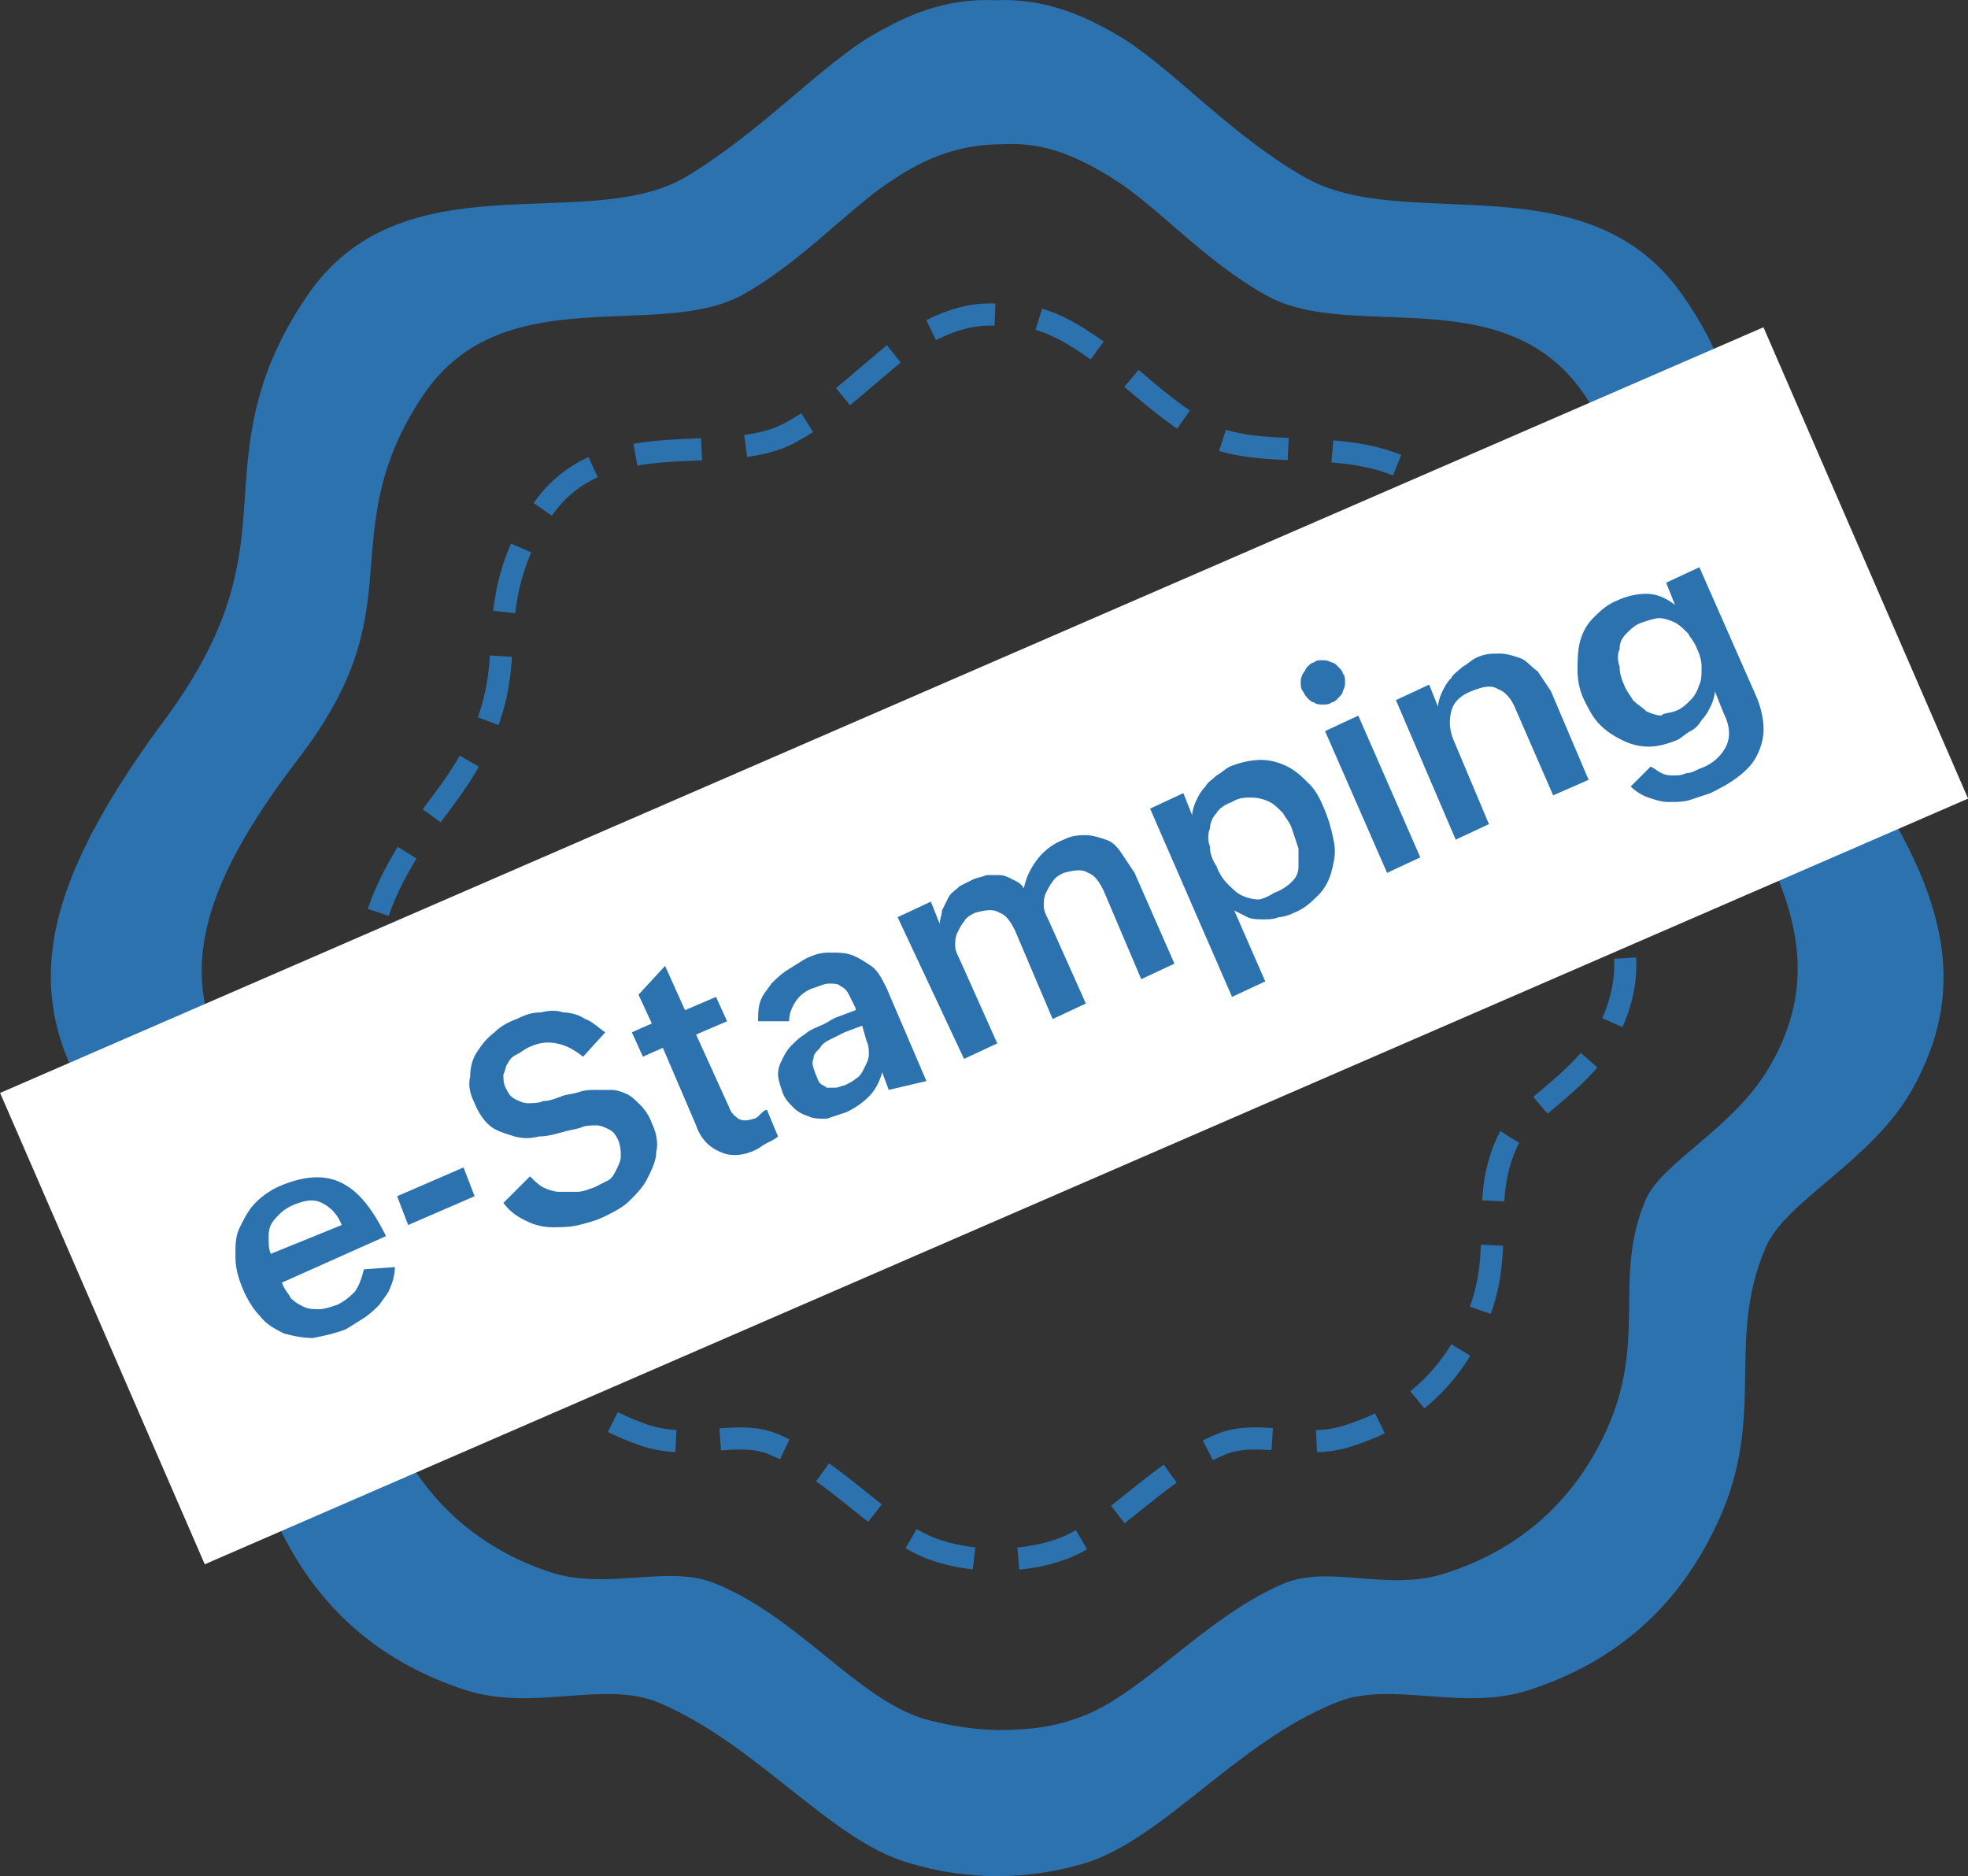 <svg xmlns="http://www.w3.org/2000/svg" viewBox="0 0 88.86 84.71" xmlns:v="https://vecta.io/nano"><rect x="0" y="0" width="88.86" height="84.71" fill="#333333" stroke="none"/><path d="m82.73,32.91c-3.2-4.2-3.7-7-3.9-10.1-.2-2.9-.3-5.8-2.8-9.4-4.3-6.3-12.6-2.8-17.1-5.4-3.2-1.8-5.8-4.7-8.1-6.2-1.8-1.1-3.6-1.9-5.9-1.8-2.3-.1-4.1.7-5.9,1.8-2.3,1.5-4.9,4.3-8.1,6.2-4.5,2.6-12.8-1-17.1,5.4-2.5,3.7-2.6,6.6-2.8,9.4-.2,3.1-.7,5.9-3.9,10.1-5,6.9-6.1,11.5-3.4,16.3,1.8,3.3,5.7,5.1,6.6,7.1,1.9,4.4-.2,7.7,2.4,12.9,1.8,3.6,4.6,5.9,8.3,7.1,3.1,1,6.3-.5,8.8.6,4.4,1.9,7.7,6.2,11.2,7.2,1.3.4,2.7.6,4,.6s2.7-.2,4-.6c3.5-1.1,6.8-5.4,11.2-7.2,2.5-1.1,5.7.4,8.8-.6,3.7-1.2,6.5-3.5,8.3-7.1,2.6-5.1.5-8.5,2.4-12.9.9-2.1,4.8-3.9,6.6-7.1,2.7-4.8,1.6-9.4-3.6-16.3Zm-2.8,15.2c-1.6,2.8-4.8,4.3-5.6,6-1.6,3.7.2,6.5-2,10.9-1.5,3-3.9,5-7,6-2.6.9-5.3-.4-7.4.5-3.7,1.6-6.5,5.2-9.4,6.1-1.1.4-2.3.5-3.4.5s-2.3-.2-3.4-.5c-3-.9-5.7-4.6-9.4-6.1-2.1-.9-4.8.3-7.4-.5-3.1-1-5.5-3-7-6-2.2-4.3-.4-7.1-2-10.9-.8-1.7-4-3.3-5.6-6-2.3-4-1.4-7.9,3.1-13.8,2.7-3.5,3.1-5.9,3.3-8.5.2-2.4.3-4.9,2.4-8,3.6-5.3,10.6-2.4,14.4-4.5,2.7-1.5,4.9-4,6.8-5.2,1.5-1,3-1.6,5-1.6,1.9-.1,3.4.6,5,1.6,1.9,1.2,4.1,3.7,6.8,5.2,3.8,2.2,10.8-.8,14.4,4.5,2.1,3.1,2.2,5.6,2.4,8,.2,2.6.6,5,3.3,8.5,4.1,5.9,5,9.8,2.7,13.8Z" fill="#2c72ae"/><path d="m67.43,29.41c-.1-1.9-.2-3.8-1.8-6.3-2.8-4.2-8.3-1.9-11.3-3.6-2.1-1.2-3.8-3.1-5.4-4.1-1.2-.8-2.4-1.3-3.9-1.2-1.5-.1-2.7.5-3.9,1.2-1.5,1-3.2,2.9-5.4,4.1-3,1.7-8.5-.6-11.3,3.6-1.6,2.4-1.7,4.4-1.8,6.3-.1,2-.5,3.9-2.6,6.7-3.5,4.6-4.2,7.6-2.4,10.8,1.2,2.2,3.8,3.4,4.4,4.7,1.3,2.9-.1,5.1,1.6,8.5,1.2,2.4,3.1,3.9,5.5,4.7,2.1.7,4.2-.3,5.8.4,2.9,1.2,5.1,4.1,7.4,4.8.9.3,1.8.4,2.7.4s1.8-.1,2.7-.4c2.3-.7,4.5-3.6,7.4-4.8,1.7-.7,3.8.3,5.8-.4,2.5-.8,4.3-2.3,5.5-4.7,1.7-3.4.3-5.6,1.6-8.5.6-1.4,3.2-2.6,4.4-4.7,1.8-3.2,1.1-6.2-2.4-10.8-2.1-2.8-2.4-4.7-2.6-6.7Z" fill="none" stroke="#2c72ae" stroke-dasharray="0 0 3 2" stroke-miterlimit="10"/><path d="M.005 49.346l79.619-34.57 9.24 21.281-79.619 34.57z" fill="#fff"/><path d="M17.83 57.21a2.39 2.39 0 0 1-.2.9c-.1.3-.3.5-.5.8-.2.2-.4.4-.7.6l-.8.5c-.5.2-1 .3-1.5.4-.5 0-.9-.1-1.3-.2-.4-.2-.8-.4-1.1-.8-.3-.3-.6-.8-.8-1.3s-.3-.9-.3-1.4 0-.9.2-1.3.4-.8.7-1.1.7-.6 1.2-.8c1-.4 1.9-.5 2.7-.1s1.4 1.2 2 2.4l-4.7 2.1c.1.3.3.5.4.7.2.2.4.3.6.4s.5.1.7.1.5-.1.8-.2c.4-.2.6-.4.8-.6.2-.3.3-.6.4-1l1.4-.1zm-2.4-1.9c-.2-.5-.5-.8-.9-1s-.8-.1-1.3.1c-.2.1-.4.2-.6.4s-.3.3-.4.5-.1.4-.1.6 0 .5.1.7l3.2-1.3zm2.5-1.3l3-1.3.5 1.3-3 1.3-.5-1.3zm6-.9c.2.2.4.4.6.5s.5.2.7.2h.8c.3 0 .5-.1.8-.2l.6-.3c.2-.1.3-.3.4-.5s.2-.4.2-.6 0-.4-.1-.7c-.1-.2-.2-.4-.4-.5s-.4-.2-.6-.2-.5 0-.7.1c-.3.1-.5.1-.8.2-.4.1-.7.2-1.1.2-.4.1-.7.1-1.1 0-.3-.1-.7-.2-1-.4s-.6-.6-.8-1.1c-.2-.4-.3-.8-.2-1.2 0-.4.1-.8.3-1.1s.4-.6.8-.9c.3-.3.7-.5 1-.6.4-.2.7-.3 1.1-.3.4-.1.7-.1 1 0a1.93 1.93 0 0 1 1 .3c.3.1.6.4.9.6l-1 1.1c-.4-.3-.7-.5-1.2-.6s-.9 0-1.3.2c-.2.1-.3.2-.5.3a.78.78 0 0 0-.4.4c-.1.1-.1.3-.2.5 0 .2 0 .4.1.6s.2.4.4.5.4.2.6.2.5 0 .7-.1c.3 0 .5-.1.8-.2.2-.1.5-.1.8-.2s.5-.1.8-.1h.7c.2 0 .5.1.7.2s.4.3.6.5.4.5.5.8c.2.4.3.9.2 1.3 0 .4-.2.8-.4 1.2s-.5.7-.8 1-.7.5-1.1.7-.8.3-1.2.4-.8.1-1.2.1-.8-.1-1.2-.3-.7-.4-1-.8l1.2-1.2zm11.2-1.8c-.1.1-.3.2-.5.3s-.3.2-.5.3c-.6.3-1.2.3-1.6.1-.5-.2-.9-.6-1.1-1.2l-1.5-3.5-.9.4-.5-1.1.9-.4-.6-1.3 1.2-1.3.9 2 1.4-.6.5 1.1-1.4.6 1.5 3.3c.1.3.3.4.4.5.2.1.4.1.7 0 .1 0 .2-.1.3-.2s.2-.2.3-.2l.5 1.2zm4.7-2.9c-.1.4-.3.8-.6 1.1s-.6.5-1 .7l-.9.3c-.3 0-.6 0-.8-.1-.3-.1-.5-.2-.7-.4s-.4-.4-.5-.7-.2-.6-.2-.8c0-.3.1-.5.2-.7s.2-.4.4-.6.4-.4.6-.5c.2-.2.5-.3.7-.4.3-.1.5-.3.8-.4l.8-.3v-.1l-.3-.6a.78.78 0 0 0-.4-.4c-.1-.1-.3-.1-.5-.1s-.4.1-.7.2-.6.3-.8.6-.3.6-.3.9h-1.4c0-.3 0-.6.1-.9s.3-.5.5-.8c.2-.2.4-.4.7-.6l.8-.5c.4-.2.7-.3 1.1-.3s.7 0 1 .1.6.3.9.5.5.6.7 1l1.8 4.2-1.7.4-.3-.8zm-1.7-1.8l-.6.3c-.2.1-.4.2-.5.4-.2.2-.3.3-.3.5-.1.2 0 .4.1.7.1.2.1.3.2.4s.2.1.3.2h.4c.1 0 .3-.1.4-.1.2-.1.4-.2.5-.3.2-.1.3-.3.4-.5s.2-.4.2-.6 0-.4-.1-.6l-.2-.7-.8.3zm2.4-5.2l1.5-.7.4 1c0-.2.1-.4.1-.6l.3-.6c.1-.2.3-.3.5-.5l.6-.3c.2-.1.4-.1.6-.2h.6c.2 0 .4.1.6.2s.4.2.5.4c.1-.5.3-.9.6-1.3a2.73 2.73 0 0 1 1.2-.9c.4-.2.7-.2 1-.2s.6.1.9.2.5.3.7.6l.6.9 1.8 4.1-1.5.7-1.7-4c-.2-.4-.4-.7-.7-.8-.3-.2-.7-.1-1.1 0-.2.1-.4.2-.5.4-.1.1-.2.3-.3.5s-.1.4-.1.6.1.4.2.6l1.7 3.8-1.5.7-1.7-4c-.2-.4-.4-.7-.7-.8-.3-.2-.7-.1-1.1 0-.2.1-.4.2-.5.4-.1.1-.2.3-.3.5s-.1.4-.1.6.1.4.2.6l1.7 3.8-1.5.7-3-6.4zm11.4-4.9l1.5-.7.4 1c0-.2.1-.5.2-.7s.2-.4.4-.6c.1-.2.3-.3.5-.5.2-.1.4-.3.6-.4.5-.2 1-.3 1.4-.3s.8.1 1.2.3.7.5 1 .8.5.7.7 1.2.3.9.4 1.4 0 .9-.1 1.3-.3.8-.6 1.1-.6.6-1.1.8c-.2.1-.5.2-.7.2-.2.1-.5.1-.7.1s-.5 0-.7-.1l-.6-.3 1.4 3.2-1.5.7-3.7-8.5zm5.6 3.8c.3-.1.6-.3.8-.5s.3-.4.3-.7v-.8l-.3-.9c-.1-.3-.3-.5-.4-.7-.2-.2-.4-.4-.6-.5s-.5-.2-.8-.2-.6 0-.9.2c-.3.1-.6.3-.7.5a1.08 1.08 0 0 0-.3.7 1.1 1.1 0 0 0 0 .8c0 .3.1.6.3.9.1.3.3.6.5.8s.4.4.6.5.5.2.8.2c.1 0 .4-.1.7-.3zm1.3-9.1c-.1-.1-.1-.3-.1-.4s0-.2.1-.4c.1-.1.1-.2.2-.3s.2-.2.3-.2c.1-.1.2-.1.4-.1.1 0 .2 0 .4.1.1 0 .2.1.3.2s.2.2.2.3c.1.1.1.2.1.4 0 .1 0 .2-.1.4 0 .1-.1.2-.2.3s-.2.2-.3.2c-.1.1-.3.1-.4.1s-.3 0-.4-.1c-.1 0-.2-.1-.3-.2 0 0-.1-.1-.2-.3zm1 1.8l1.5-.7 2.8 6.4-1.5.7-2.8-6.4zm3.2-1.4l1.5-.7.4 1c0-.2.1-.5.2-.7s.2-.4.4-.6c.1-.2.3-.3.5-.5.2-.1.4-.3.6-.4.4-.2.7-.2 1.1-.2.3 0 .6.1.9.2s.5.4.8.6l.6.9 1.7 4-1.6.7-1.7-3.9c-.2-.5-.5-.8-.8-.9-.3-.2-.7-.1-1.2.1s-.8.5-.9.9-.1.8.1 1.3l1.6 3.8-1.5.7-2.7-6.3zm11.5 3c.2.1.3.2.5.3s.4.1.5.1c.2 0 .4 0 .6-.1.2 0 .4-.1.6-.2.6-.2 1-.6 1.2-1s.2-.9-.1-1.5l-.4-1c0 .2-.1.5-.2.7s-.2.4-.4.6c-.1.2-.3.4-.5.5s-.4.3-.6.4c-.5.2-.9.3-1.3.3s-.8-.1-1.2-.3-.7-.4-1-.7-.5-.7-.7-1.1a3.08 3.08 0 0 1-.3-1.3c0-.4 0-.9.1-1.3s.3-.8.6-1.1.6-.6 1.1-.8a3.08 3.08 0 0 1 1.3-.3c.5 0 .9.2 1.3.5l-.4-1 1.5-.7 2.6 5.9c.2.5.3 1 .3 1.4s-.1.8-.3 1.2-.5.7-.9 1-.8.5-1.2.7l-.9.3c-.3.1-.6.1-1 .1-.3 0-.6-.1-.9-.2s-.6-.3-.8-.5l.9-.9zm1.1-2.5c.3-.1.5-.3.7-.5s.3-.4.4-.7c.1-.2.1-.5.1-.8s-.1-.6-.2-.8c-.1-.3-.3-.5-.4-.7-.2-.2-.4-.4-.6-.5s-.5-.2-.7-.2-.5.1-.8.2-.5.3-.7.5-.3.4-.3.7c-.1.2-.1.5 0 .8 0 .3.1.6.2.8.1.3.3.5.4.7.2.2.4.3.6.5.2.1.5.2.7.2 0-.1.3-.1.6-.2z" fill="#2c72ae"/></svg>
